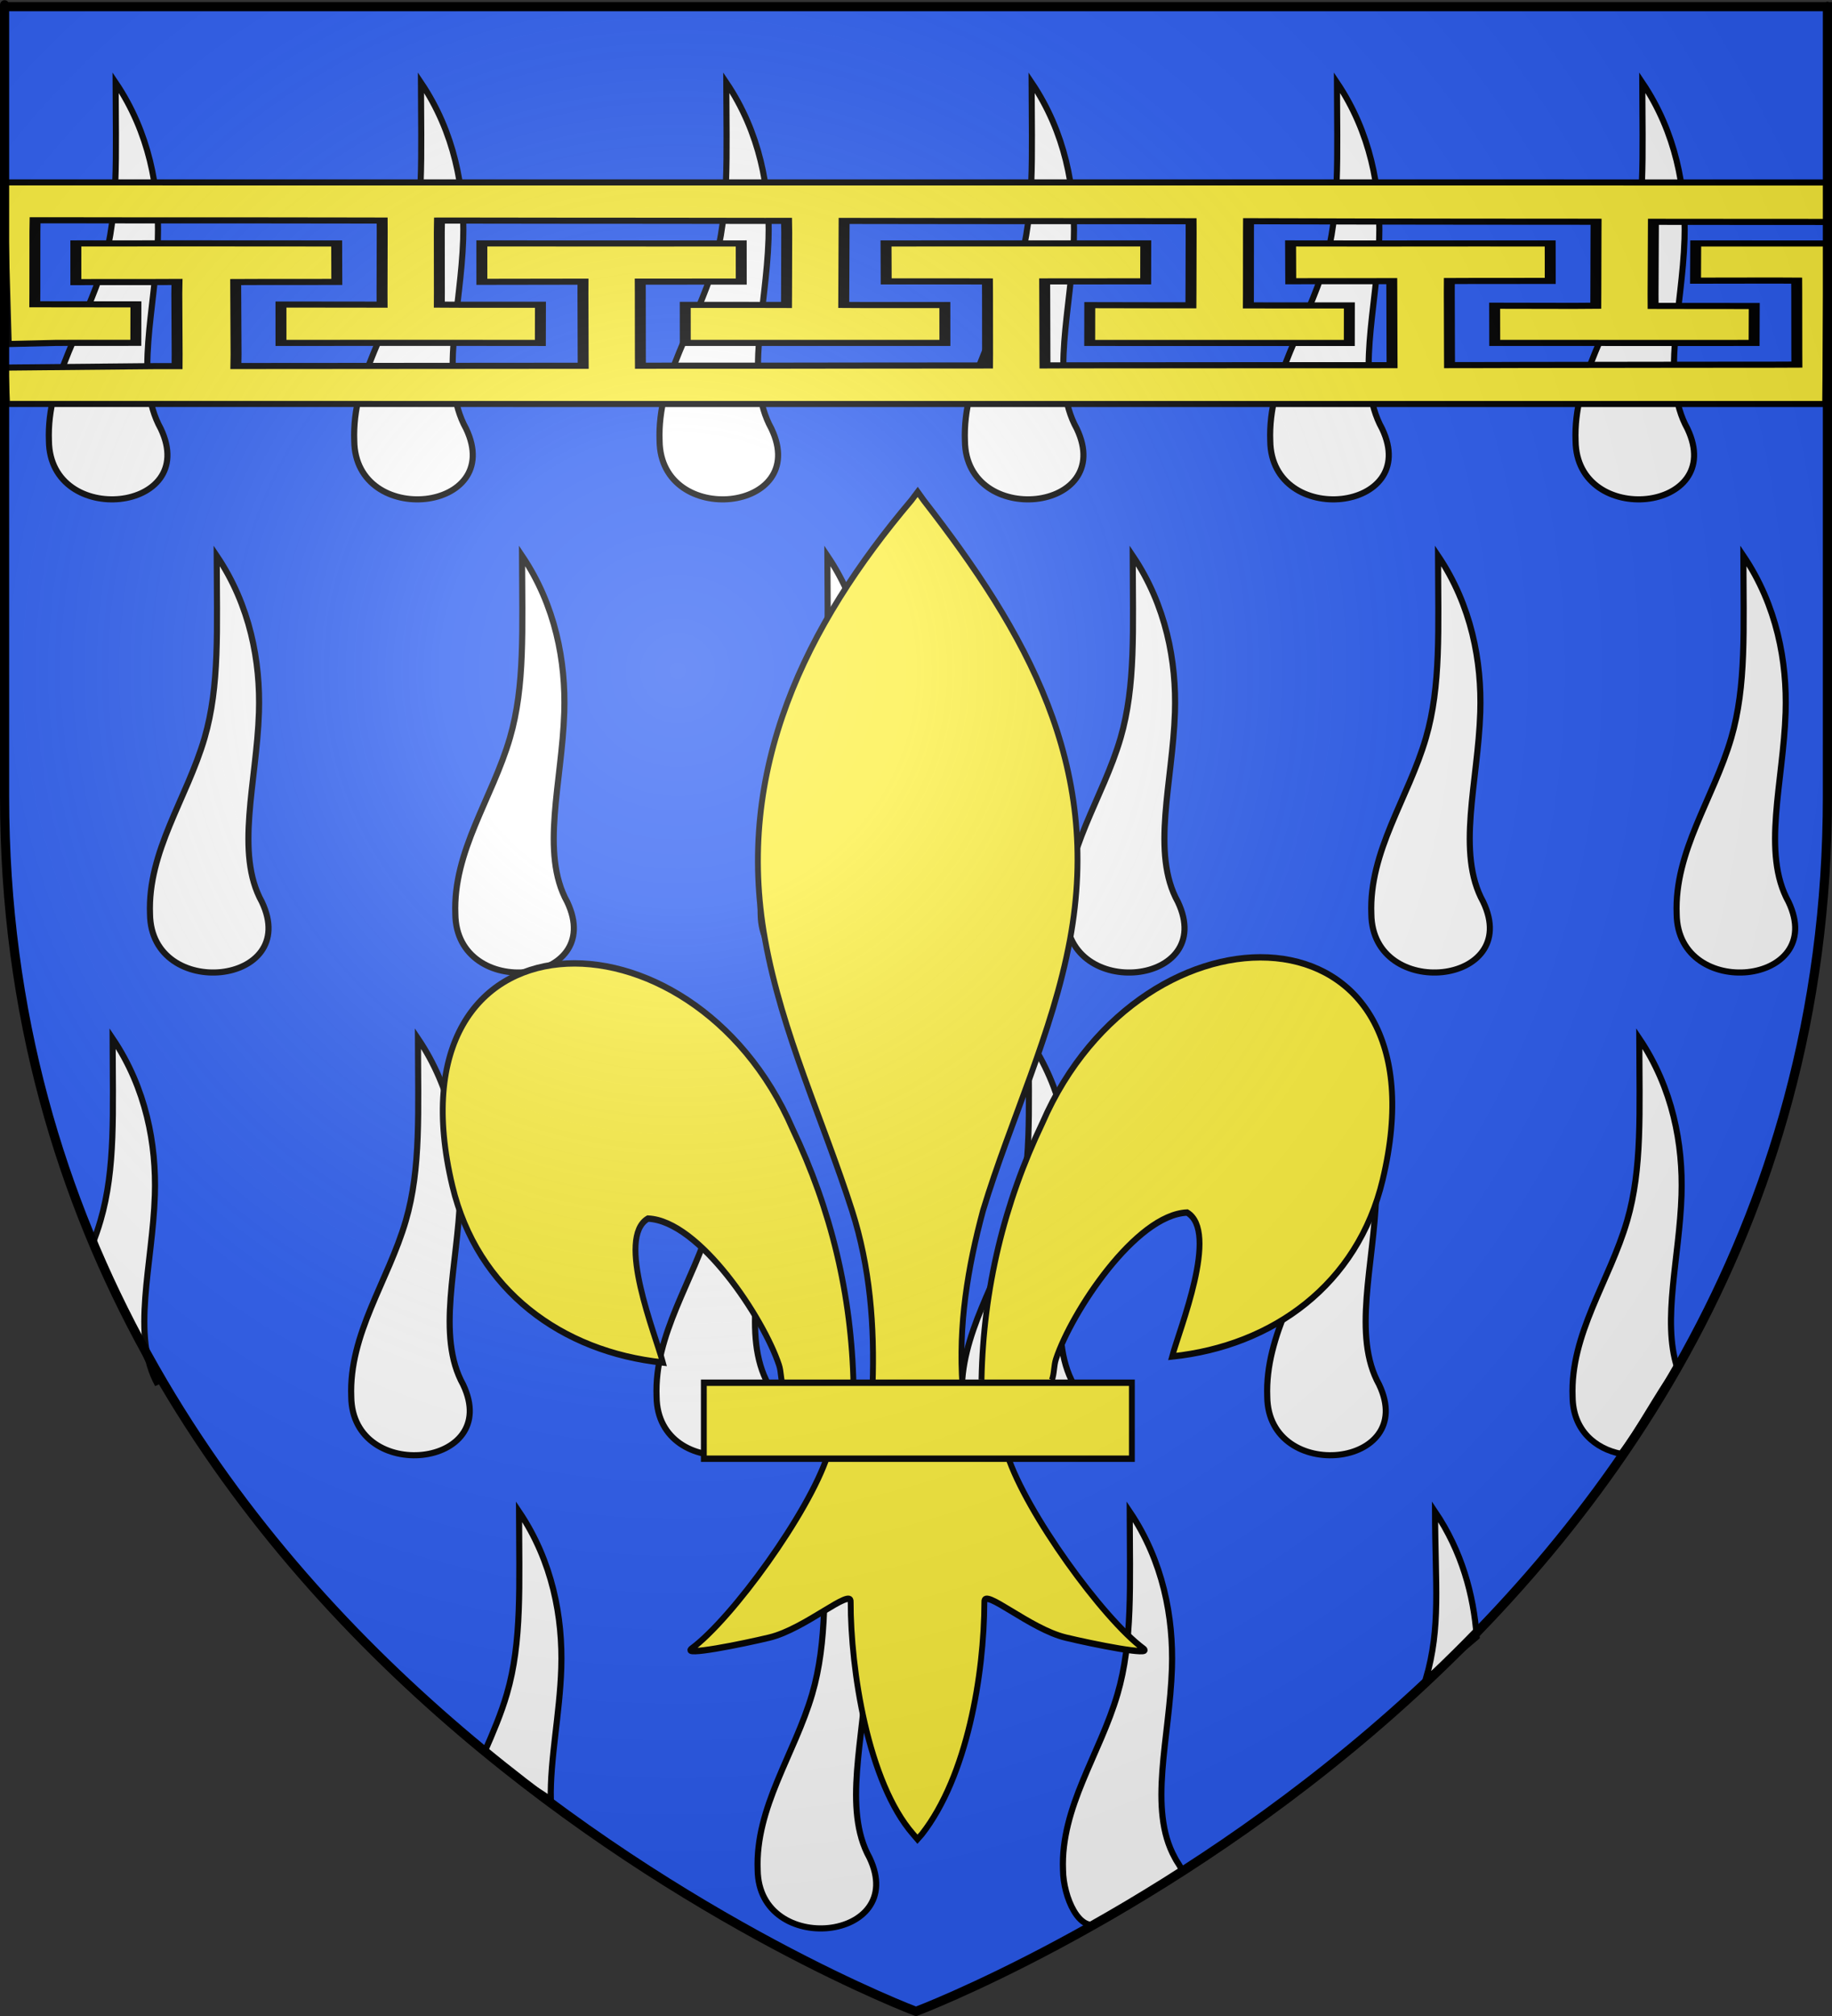 <?xml version="1.0" encoding="UTF-8" standalone="no"?>
<svg
   xmlns:dc="http://purl.org/dc/elements/1.1/"
   xmlns:cc="http://creativecommons.org/ns#"
   xmlns:rdf="http://www.w3.org/1999/02/22-rdf-syntax-ns#"
   xmlns:svg="http://www.w3.org/2000/svg"
   xmlns="http://www.w3.org/2000/svg"
   xmlns:xlink="http://www.w3.org/1999/xlink"
   xmlns:sodipodi="http://sodipodi.sourceforge.net/DTD/sodipodi-0.dtd"
   xmlns:inkscape="http://www.inkscape.org/namespaces/inkscape"
   height="660"
   width="600"
   version="1.0"
   id="svg2"
   sodipodi:version="0.32"
   inkscape:version="0.46"
   sodipodi:docname="Blason L'Épine.svg"
   sodipodi:docbase="D:\Mes documents\Renaud-Notre Lapin"
   inkscape:export-filename="/Users/olivier/Desktop/Blason Rouge/Blason_Vide_3D.png"
   inkscape:export-xdpi="144"
   inkscape:export-ydpi="144"
   inkscape:output_extension="org.inkscape.output.svg.inkscape">
  <rect width="100%" height="100%" fill="#333333" stroke="none"/>
  <sodipodi:namedview
     inkscape:window-height="950"
     inkscape:window-width="1280"
     inkscape:pageshadow="2"
     inkscape:pageopacity="0.0"
     guidetolerance="10.0"
     gridtolerance="10.0"
     objecttolerance="10.0"
     borderopacity="1.0"
     bordercolor="#666666"
     pagecolor="#ffffff"
     id="base"
     showgrid="false"
     height="660px"
     inkscape:zoom="1.1757571"
     inkscape:cx="425.198"
     inkscape:cy="329.99986"
     inkscape:window-x="0"
     inkscape:window-y="40"
     inkscape:current-layer="layer4"
     showguides="true"
     inkscape:guide-bbox="true">
    <sodipodi:guide
       orientation="1,0"
       position="300,196.893"
       id="guide2459" />
  </sodipodi:namedview>
  <desc
     id="desc4">Flag of Canton of Valais (Wallis)</desc>
  <defs
     id="defs6">
    <inkscape:perspective
       sodipodi:type="inkscape:persp3d"
       inkscape:vp_x="0 : 330 : 1"
       inkscape:vp_y="0 : 1000 : 0"
       inkscape:vp_z="600 : 330 : 1"
       inkscape:persp3d-origin="300 : 220 : 1"
       id="perspective35" />
    <linearGradient
       id="linearGradient2893">
      <stop
         style="stop-color:white;stop-opacity:0.314;"
         offset="0"
         id="stop2895" />
      <stop
         id="stop2897"
         offset="0.19"
         style="stop-color:white;stop-opacity:0.251;" />
      <stop
         style="stop-color:#6b6b6b;stop-opacity:0.125;"
         offset="0.6"
         id="stop2901" />
      <stop
         style="stop-color:black;stop-opacity:0.125;"
         offset="1"
         id="stop2899" />
    </linearGradient>
    <linearGradient
       id="linearGradient2885">
      <stop
         id="stop2887"
         offset="0"
         style="stop-color:white;stop-opacity:1;" />
      <stop
         style="stop-color:white;stop-opacity:1;"
         offset="0.229"
         id="stop2891" />
      <stop
         id="stop2889"
         offset="1"
         style="stop-color:black;stop-opacity:1;" />
    </linearGradient>
    <linearGradient
       id="linearGradient2955">
      <stop
         id="stop2867"
         offset="0"
         style="stop-color:#fd0000;stop-opacity:1;" />
      <stop
         style="stop-color:#e77275;stop-opacity:0.659;"
         offset="0.5"
         id="stop2873" />
      <stop
         style="stop-color:black;stop-opacity:0.323;"
         offset="1"
         id="stop2959" />
    </linearGradient>
    <radialGradient
       inkscape:collect="always"
       xlink:href="#linearGradient2955"
       id="radialGradient2961"
       cx="225.524"
       cy="218.901"
       fx="225.524"
       fy="218.901"
       r="300"
       gradientTransform="matrix(-4.167939e-4,2.183,-1.884,-3.599562e-4,615.597,-289.121)"
       gradientUnits="userSpaceOnUse" />
    <polygon
       id="star"
       transform="scale(53,53)"
       points="0,-1 0.588,0.809 -0.951,-0.309 0.951,-0.309 -0.588,0.809 0,-1 " />
    <clipPath
       id="clip">
      <path
         d="M 0,-200 L 0,600 L 300,600 L 300,-200 L 0,-200 z "
         id="path10" />
    </clipPath>
    <radialGradient
       inkscape:collect="always"
       xlink:href="#linearGradient2955"
       id="radialGradient1911"
       gradientUnits="userSpaceOnUse"
       gradientTransform="matrix(-4.167939e-4,2.183,-1.884,-3.599562e-4,615.597,-289.121)"
       cx="225.524"
       cy="218.901"
       fx="225.524"
       fy="218.901"
       r="300" />
    <radialGradient
       inkscape:collect="always"
       xlink:href="#linearGradient2955"
       id="radialGradient2865"
       gradientUnits="userSpaceOnUse"
       gradientTransform="matrix(0,1.749,-1.593,-1.049767e-7,551.788,-191.29)"
       cx="225.524"
       cy="218.901"
       fx="225.524"
       fy="218.901"
       r="300" />
    <radialGradient
       inkscape:collect="always"
       xlink:href="#linearGradient2955"
       id="radialGradient2871"
       gradientUnits="userSpaceOnUse"
       gradientTransform="matrix(0,1.386,-1.323,-5.741131e-8,-158.082,-109.541)"
       cx="225.524"
       cy="218.901"
       fx="225.524"
       fy="218.901"
       r="300" />
    <radialGradient
       inkscape:collect="always"
       xlink:href="#linearGradient2893"
       id="radialGradient3163"
       gradientUnits="userSpaceOnUse"
       gradientTransform="matrix(1.353,0,0,1.349,-77.629,-85.747)"
       cx="221.445"
       cy="226.331"
       fx="221.445"
       fy="226.331"
       r="300" />
    <radialGradient
       gradientTransform="matrix(1.551,0,0,1.35,-227.894,-51.264)"
       gradientUnits="userSpaceOnUse"
       xlink:href="#linearGradient2893"
       id="radialGradient11919"
       fy="200.448"
       fx="285.186"
       r="300"
       cy="200.448"
       cx="285.186" />
    <linearGradient
       id="linearGradient3082">
      <stop
         id="stop3084"
         offset="0"
         style="stop-color:#ffffff;stop-opacity:0.314" />
      <stop
         id="stop3086"
         offset="0.19"
         style="stop-color:#ffffff;stop-opacity:0.251" />
      <stop
         id="stop3088"
         offset="0.6"
         style="stop-color:#6b6b6b;stop-opacity:0.125" />
      <stop
         id="stop3090"
         offset="1"
         style="stop-color:#000000;stop-opacity:0.125" />
    </linearGradient>
    <inkscape:perspective
       id="perspective157"
       inkscape:persp3d-origin="300 : 220 : 1"
       inkscape:vp_z="600 : 330 : 1"
       inkscape:vp_y="0 : 1000 : 0"
       inkscape:vp_x="0 : 330 : 1"
       sodipodi:type="inkscape:persp3d" />
    <inkscape:perspective
       id="perspective14"
       inkscape:persp3d-origin="355.59589 : 306.40403 : 1"
       inkscape:vp_z="711.19177 : 459.60605 : 1"
       inkscape:vp_y="0 : 1000 : 0"
       inkscape:vp_x="0 : 459.60605 : 1"
       sodipodi:type="inkscape:persp3d" />
    <radialGradient
       r="300"
       fy="226.331"
       fx="221.445"
       cy="226.331"
       cx="221.445"
       gradientTransform="matrix(1.353,0,0,1.349,-77.629,-85.747)"
       gradientUnits="userSpaceOnUse"
       id="radialGradient3867"
       xlink:href="#linearGradient2893"
       inkscape:collect="always" />
    <radialGradient
       r="300"
       fy="218.901"
       fx="225.524"
       cy="218.901"
       cx="225.524"
       gradientTransform="matrix(0,1.386,-1.323,-5.741131e-8,-158.082,-109.541)"
       gradientUnits="userSpaceOnUse"
       id="radialGradient3865"
       xlink:href="#linearGradient2955"
       inkscape:collect="always" />
    <radialGradient
       r="300"
       fy="218.901"
       fx="225.524"
       cy="218.901"
       cx="225.524"
       gradientTransform="matrix(0,1.749,-1.593,-1.049767e-7,551.788,-191.29)"
       gradientUnits="userSpaceOnUse"
       id="radialGradient3863"
       xlink:href="#linearGradient2955"
       inkscape:collect="always" />
    <radialGradient
       r="300"
       fy="218.901"
       fx="225.524"
       cy="218.901"
       cx="225.524"
       gradientTransform="matrix(-4.167939e-4,2.183,-1.884,-3.599562e-4,615.597,-289.121)"
       gradientUnits="userSpaceOnUse"
       id="radialGradient3861"
       xlink:href="#linearGradient2955"
       inkscape:collect="always" />
    <clipPath
       id="clipPath3857">
      <path
         id="path3859"
         d="M 0,-200 L 0,600 L 300,600 L 300,-200 L 0,-200 z " />
    </clipPath>
    <polygon
       points="0,-1 0.588,0.809 -0.951,-0.309 0.951,-0.309 -0.588,0.809 0,-1 "
       transform="scale(53,53)"
       id="polygon3855" />
    <radialGradient
       gradientUnits="userSpaceOnUse"
       gradientTransform="matrix(-4.167939e-4,2.183,-1.884,-3.599562e-4,615.597,-289.121)"
       r="300"
       fy="218.901"
       fx="225.524"
       cy="218.901"
       cx="225.524"
       id="radialGradient3853"
       xlink:href="#linearGradient2955"
       inkscape:collect="always" />
    <linearGradient
       id="linearGradient3845">
      <stop
         style="stop-color:#fd0000;stop-opacity:1;"
         offset="0"
         id="stop3847" />
      <stop
         id="stop3849"
         offset="0.5"
         style="stop-color:#e77275;stop-opacity:0.659;" />
      <stop
         id="stop3851"
         offset="1"
         style="stop-color:black;stop-opacity:0.323;" />
    </linearGradient>
    <linearGradient
       id="linearGradient3837">
      <stop
         style="stop-color:white;stop-opacity:1;"
         offset="0"
         id="stop3839" />
      <stop
         id="stop3841"
         offset="0.229"
         style="stop-color:white;stop-opacity:1;" />
      <stop
         style="stop-color:black;stop-opacity:1;"
         offset="1"
         id="stop3843" />
    </linearGradient>
    <linearGradient
       id="linearGradient3827">
      <stop
         id="stop3829"
         offset="0"
         style="stop-color:white;stop-opacity:0.314;" />
      <stop
         style="stop-color:white;stop-opacity:0.251;"
         offset="0.19"
         id="stop3831" />
      <stop
         id="stop3833"
         offset="0.6"
         style="stop-color:#6b6b6b;stop-opacity:0.125;" />
      <stop
         id="stop3835"
         offset="1"
         style="stop-color:black;stop-opacity:0.125;" />
    </linearGradient>
    <inkscape:perspective
       id="perspective44"
       inkscape:persp3d-origin="300 : 220 : 1"
       inkscape:vp_z="600 : 330 : 1"
       inkscape:vp_y="0 : 1000 : 0"
       inkscape:vp_x="0 : 330 : 1"
       sodipodi:type="inkscape:persp3d" />
  </defs>
  <g
     inkscape:groupmode="layer"
     id="layer3"
     inkscape:label="Fond écu"
     style="display:inline"
     sodipodi:insensitive="true">
    <path
       id="path2855"
       style="fill:#2b5df2;fill-opacity:1;fill-rule:evenodd;stroke:#000000;stroke-width:2;stroke-linecap:butt;stroke-linejoin:miter;stroke-miterlimit:4;stroke-dasharray:none;stroke-opacity:1"
       d="M 300,658.5 C 300,658.5 598.5,546.18 598.5,260.728 C 598.5,-24.723 598.5,2.176 598.5,2.176 L 1.5,2.176 L 1.5,260.728 C 1.5,546.18 300,658.5 300,658.5 z"
       sodipodi:nodetypes="cccccc" />
    <path
       id="path4876"
       style="fill:#ffffff;fill-rule:evenodd;stroke:#000000;stroke-width:2;stroke-linecap:square;stroke-linejoin:miter;stroke-miterlimit:4;stroke-dasharray:none;stroke-opacity:1"
       d="M 37.864,27.037 C 48.835,43.307 52.225,61.737 51.697,78.291 C 50.966,101.189 43.751,124.318 52.667,140.37 C 65.625,167.711 16.345,172.966 16.022,144.347 C 15.203,123.798 28.125,106.466 33.886,86.705 C 38.867,69.623 37.915,51.124 37.864,27.037 z" />
    <path
       id="path3186"
       style="fill:#ffffff;fill-rule:evenodd;stroke:#000000;stroke-width:2;stroke-linecap:square;stroke-linejoin:miter;stroke-miterlimit:4;stroke-dasharray:none;stroke-opacity:1;display:inline"
       d="M 137.864,27.037 C 148.835,43.307 152.225,61.737 151.697,78.291 C 150.966,101.189 143.751,124.318 152.667,140.37 C 165.625,167.711 116.345,172.966 116.022,144.347 C 115.203,123.798 128.125,106.466 133.886,86.705 C 138.867,69.623 137.915,51.124 137.864,27.037 z" />
    <path
       id="path3188"
       style="fill:#ffffff;fill-rule:evenodd;stroke:#000000;stroke-width:2;stroke-linecap:square;stroke-linejoin:miter;stroke-miterlimit:4;stroke-dasharray:none;stroke-opacity:1;display:inline"
       d="M 237.864,27.037 C 248.835,43.307 252.225,61.737 251.697,78.291 C 250.966,101.189 243.751,124.318 252.667,140.37 C 265.625,167.711 216.345,172.966 216.022,144.347 C 215.203,123.798 228.125,106.466 233.886,86.705 C 238.867,69.623 237.915,51.124 237.864,27.037 z" />
    <path
       id="path3190"
       style="fill:#ffffff;fill-rule:evenodd;stroke:#000000;stroke-width:2;stroke-linecap:square;stroke-linejoin:miter;stroke-miterlimit:4;stroke-dasharray:none;stroke-opacity:1;display:inline"
       d="M 337.864,27.037 C 348.835,43.307 352.225,61.737 351.697,78.291 C 350.966,101.189 343.751,124.318 352.667,140.37 C 365.625,167.711 316.345,172.966 316.022,144.347 C 315.203,123.798 328.125,106.466 333.886,86.705 C 338.867,69.623 337.915,51.124 337.864,27.037 z" />
    <path
       id="path3192"
       style="fill:#ffffff;fill-rule:evenodd;stroke:#000000;stroke-width:2;stroke-linecap:square;stroke-linejoin:miter;stroke-miterlimit:4;stroke-dasharray:none;stroke-opacity:1;display:inline"
       d="M 437.864,27.037 C 448.835,43.307 452.225,61.737 451.697,78.291 C 450.966,101.189 443.751,124.318 452.667,140.37 C 465.625,167.711 416.345,172.966 416.022,144.347 C 415.203,123.798 428.125,106.466 433.886,86.705 C 438.867,69.623 437.915,51.124 437.864,27.037 z" />
    <path
       id="path3194"
       style="fill:#ffffff;fill-rule:evenodd;stroke:#000000;stroke-width:2;stroke-linecap:square;stroke-linejoin:miter;stroke-miterlimit:4;stroke-dasharray:none;stroke-opacity:1;display:inline"
       d="M 537.864,27.037 C 548.835,43.307 552.225,61.737 551.697,78.291 C 550.966,101.189 543.751,124.318 552.667,140.37 C 565.625,167.711 516.345,172.966 516.022,144.347 C 515.203,123.798 528.125,106.466 533.886,86.705 C 538.867,69.623 537.915,51.124 537.864,27.037 z" />
    <path
       id="path2423"
       style="fill:#ffffff;fill-rule:evenodd;stroke:#000000;stroke-width:2;stroke-linecap:square;stroke-linejoin:miter;stroke-miterlimit:4;stroke-dasharray:none;stroke-opacity:1;display:inline"
       d="M 70.971,181.942 C 81.942,198.212 85.333,216.642 84.804,233.196 C 84.073,256.094 76.859,279.223 85.775,295.275 C 98.732,322.616 49.452,327.871 49.129,299.252 C 48.311,278.703 61.232,261.371 66.994,241.61 C 71.974,224.528 71.022,206.029 70.971,181.942 z" />
    <path
       id="path2425"
       style="fill:#ffffff;fill-rule:evenodd;stroke:#000000;stroke-width:2;stroke-linecap:square;stroke-linejoin:miter;stroke-miterlimit:4;stroke-dasharray:none;stroke-opacity:1;display:inline"
       d="M 170.971,181.942 C 181.942,198.212 185.333,216.642 184.804,233.196 C 184.073,256.094 176.859,279.223 185.775,295.275 C 198.732,322.616 149.452,327.871 149.129,299.252 C 148.311,278.703 161.232,261.371 166.994,241.61 C 171.974,224.528 171.022,206.029 170.971,181.942 z" />
    <path
       id="path2427"
       style="fill:#ffffff;fill-rule:evenodd;stroke:#000000;stroke-width:2;stroke-linecap:square;stroke-linejoin:miter;stroke-miterlimit:4;stroke-dasharray:none;stroke-opacity:1;display:inline"
       d="M 270.971,181.942 C 281.942,198.212 285.333,216.642 284.804,233.196 C 284.073,256.094 276.859,279.223 285.775,295.275 C 298.732,322.616 249.452,327.871 249.129,299.252 C 248.311,278.703 261.232,261.371 266.994,241.61 C 271.974,224.528 271.022,206.029 270.971,181.942 z" />
    <path
       id="path2429"
       style="fill:#ffffff;fill-rule:evenodd;stroke:#000000;stroke-width:2;stroke-linecap:square;stroke-linejoin:miter;stroke-miterlimit:4;stroke-dasharray:none;stroke-opacity:1;display:inline"
       d="M 370.971,181.942 C 381.942,198.212 385.333,216.642 384.804,233.196 C 384.073,256.094 376.859,279.223 385.775,295.275 C 398.732,322.616 349.452,327.871 349.129,299.252 C 348.311,278.703 361.232,261.371 366.994,241.61 C 371.974,224.528 371.022,206.029 370.971,181.942 z" />
    <path
       id="path2431"
       style="fill:#ffffff;fill-rule:evenodd;stroke:#000000;stroke-width:2;stroke-linecap:square;stroke-linejoin:miter;stroke-miterlimit:4;stroke-dasharray:none;stroke-opacity:1;display:inline"
       d="M 470.971,181.942 C 481.942,198.212 485.333,216.642 484.804,233.196 C 484.073,256.094 476.859,279.223 485.775,295.275 C 498.732,322.616 449.452,327.871 449.129,299.252 C 448.311,278.703 461.232,261.371 466.994,241.61 C 471.974,224.528 471.022,206.029 470.971,181.942 z" />
    <path
       id="path2433"
       style="fill:#ffffff;fill-rule:evenodd;stroke:#000000;stroke-width:2;stroke-linecap:square;stroke-linejoin:miter;stroke-miterlimit:4;stroke-dasharray:none;stroke-opacity:1;display:inline"
       d="M 570.971,181.942 C 581.942,198.212 585.333,216.642 584.804,233.196 C 584.073,256.094 576.859,279.223 585.775,295.275 C 598.732,322.616 549.452,327.871 549.129,299.252 C 548.311,278.703 561.232,261.371 566.994,241.61 C 571.974,224.528 571.022,206.029 570.971,181.942 z" />
    <path
       id="path2461"
       style="fill:#ffffff;fill-rule:evenodd;stroke:#000000;stroke-width:2;stroke-linecap:square;stroke-linejoin:miter;stroke-miterlimit:4;stroke-dasharray:none;stroke-opacity:1;display:inline"
       d="M 36.881,339.976 C 47.852,356.246 51.243,374.676 50.714,391.23 C 49.983,414.128 42.769,437.257 51.685,453.309 C 42.076,428.252 44.449,440.117 30.381,407.13 C 31.31,404.667 32.166,402.175 32.904,399.644 C 37.884,382.562 36.932,364.063 36.881,339.976 z"
       sodipodi:nodetypes="csccsc" />
    <path
       id="path2463"
       style="fill:#ffffff;fill-rule:evenodd;stroke:#000000;stroke-width:2;stroke-linecap:square;stroke-linejoin:miter;stroke-miterlimit:4;stroke-dasharray:none;stroke-opacity:1;display:inline"
       d="M 136.881,339.976 C 147.852,356.246 151.243,374.676 150.714,391.23 C 149.983,414.128 142.769,437.257 151.685,453.309 C 164.642,480.65 115.363,485.905 115.039,457.286 C 114.221,436.737 127.142,419.404 132.904,399.644 C 137.884,382.562 136.932,364.063 136.881,339.976 z" />
    <path
       id="path2465"
       style="fill:#ffffff;fill-rule:evenodd;stroke:#000000;stroke-width:2;stroke-linecap:square;stroke-linejoin:miter;stroke-miterlimit:4;stroke-dasharray:none;stroke-opacity:1;display:inline"
       d="M 236.881,339.976 C 247.852,356.246 251.243,374.676 250.714,391.23 C 249.983,414.128 242.769,437.257 251.685,453.309 C 264.642,480.65 215.363,485.905 215.039,457.286 C 214.221,436.737 227.142,419.404 232.904,399.644 C 237.884,382.562 236.932,364.063 236.881,339.976 z" />
    <path
       id="path2467"
       style="fill:#ffffff;fill-rule:evenodd;stroke:#000000;stroke-width:2;stroke-linecap:square;stroke-linejoin:miter;stroke-miterlimit:4;stroke-dasharray:none;stroke-opacity:1;display:inline"
       d="M 336.881,339.976 C 347.852,356.246 351.243,374.676 350.714,391.23 C 349.983,414.128 342.769,437.257 351.685,453.309 C 364.642,480.65 315.363,485.905 315.039,457.286 C 314.221,436.737 327.142,419.404 332.904,399.644 C 337.884,382.562 336.932,364.063 336.881,339.976 z" />
    <path
       id="path2469"
       style="fill:#ffffff;fill-rule:evenodd;stroke:#000000;stroke-width:2;stroke-linecap:square;stroke-linejoin:miter;stroke-miterlimit:4;stroke-dasharray:none;stroke-opacity:1;display:inline"
       d="M 436.881,339.976 C 447.852,356.246 451.243,374.676 450.714,391.23 C 449.983,414.128 442.769,437.257 451.685,453.309 C 464.642,480.65 415.363,485.905 415.039,457.286 C 414.221,436.737 427.142,419.404 432.904,399.644 C 437.884,382.562 436.932,364.063 436.881,339.976 z" />
    <path
       id="path2471"
       style="fill:#ffffff;fill-rule:evenodd;stroke:#000000;stroke-width:2;stroke-linecap:square;stroke-linejoin:miter;stroke-miterlimit:4;stroke-dasharray:none;stroke-opacity:1;display:inline"
       d="M 536.881,339.976 C 547.852,356.246 551.243,374.676 550.714,391.23 C 550.065,411.57 544.299,432.093 549.27,447.676 C 542.07,457.885 536.944,468.056 530.89,475.961 C 522.576,474.327 515.164,468.328 515.039,457.286 C 514.221,436.737 527.142,419.404 532.904,399.644 C 537.884,382.562 536.932,364.063 536.881,339.976 z"
       sodipodi:nodetypes="cscccsc" />
    <path
       id="path2475"
       style="fill:#ffffff;fill-rule:evenodd;stroke:#000000;stroke-width:2;stroke-linecap:square;stroke-linejoin:miter;stroke-miterlimit:4;stroke-dasharray:none;stroke-opacity:1;display:inline"
       d="M 169.988,494.881 C 180.96,511.151 184.35,529.581 183.822,546.135 C 183.345,561.069 180.11,576.101 180.391,589.204 C 173.315,584.185 170.519,583.957 158.758,573.433 C 161.454,567.267 164.119,561.039 166.011,554.549 C 170.991,537.467 170.039,518.968 169.988,494.881 z"
       sodipodi:nodetypes="csccsc" />
    <path
       id="path2477"
       style="fill:#ffffff;fill-rule:evenodd;stroke:#000000;stroke-width:2;stroke-linecap:square;stroke-linejoin:miter;stroke-miterlimit:4;stroke-dasharray:none;stroke-opacity:1;display:inline"
       d="M 269.989,494.881 C 280.96,511.151 284.35,529.581 283.822,546.135 C 283.09,569.033 275.876,592.162 284.792,608.214 C 297.75,635.555 248.47,640.81 248.147,612.191 C 247.328,591.642 260.25,574.31 266.011,554.549 C 270.991,537.467 270.039,518.968 269.989,494.881 z" />
    <path
       id="path2479"
       style="fill:#ffffff;fill-rule:evenodd;stroke:#000000;stroke-width:2;stroke-linecap:square;stroke-linejoin:miter;stroke-miterlimit:4;stroke-dasharray:none;stroke-opacity:1;display:inline"
       d="M 369.988,494.881 C 380.96,511.151 384.35,529.581 383.822,546.135 C 383.09,569.033 375.876,592.162 384.792,608.214 C 385.649,610.022 388.019,612.545 386.578,613.343 C 366.51,624.461 372.209,623.039 359.76,629.608 C 353.608,632.854 348.25,621.305 348.147,612.191 C 347.328,591.642 360.25,574.31 366.011,554.549 C 370.991,537.467 370.039,518.968 369.988,494.881 z"
       sodipodi:nodetypes="cscsscsc" />
    <path
       id="path2481"
       style="fill:#ffffff;fill-rule:evenodd;stroke:#000000;stroke-width:2;stroke-linecap:square;stroke-linejoin:miter;stroke-miterlimit:4;stroke-dasharray:none;stroke-opacity:1;display:inline"
       d="M 469.988,494.881 C 478.736,507.853 482.664,522.198 483.629,535.87 C 477.513,540.964 473.768,544.687 466.981,549.699 C 471.961,532.617 470.039,518.968 469.988,494.881 z"
       sodipodi:nodetypes="cccc" />
    <g
       style="stroke:#000000;stroke-width:3.046;stroke-miterlimit:4;stroke-dasharray:none;stroke-opacity:1"
       id="g3100"
       transform="matrix(0.688,0,0,0.626,-23.678,-26.383)" />
  </g>
  <g
     inkscape:groupmode="layer"
     id="layer4"
     inkscape:label="Meubles"
     sodipodi:insensitive="true">
    <g
       transform="matrix(0.441,0,0,0.483,141.952,157.661)"
       id="g1878"
       style="stroke:#000000;stroke-width:4.332;stroke-miterlimit:4;stroke-dasharray:none;stroke-opacity:1;display:inline">
      <path
         d="M 407.029,608.699 C 408.454,546.743 423.78,489.16 452.319,434.591 C 527.033,277.405 755.239,281.159 704.934,473.402 C 686.397,544.241 623.425,585.876 548.615,593.017 C 554.015,574.352 583.715,508.365 559.74,495.455 C 521.401,496.904 473.795,563.161 462.347,594.756 C 460.694,599.292 461.156,604.534 459.311,608.996"
         style="opacity:1;fill:#fcef3c;fill-opacity:1;fill-rule:evenodd;stroke:#000000;stroke-width:4.332;stroke-linecap:butt;stroke-linejoin:miter;stroke-miterlimit:4;stroke-dasharray:none;stroke-opacity:1;display:inline"
         id="path1876"
         sodipodi:nodetypes="ccscscc" />
      <g
         transform="translate(-38.532,-48.577)"
         style="opacity:1;stroke:#000000;stroke-width:4.332;stroke-miterlimit:4;stroke-dasharray:none;stroke-opacity:1;display:inline"
         id="g2554">
        <g
           transform="translate(0,4)"
           style="fill:#fcef3c;fill-opacity:1;stroke:#000000;stroke-width:4.332;stroke-miterlimit:4;stroke-dasharray:none;stroke-opacity:1"
           id="g13018">
          <path
             d="M 350.523,657.372 C 349.098,595.416 333.772,537.833 305.233,483.264 C 230.519,326.078 2.313,329.832 52.618,522.075 C 71.155,592.914 134.127,634.549 208.937,641.69 C 203.537,623.025 173.837,557.038 197.813,544.128 C 236.151,545.577 283.757,611.833 295.205,643.429 C 296.858,647.965 296.396,653.207 298.241,657.669"
             style="fill:#fcef3c;fill-opacity:1;fill-rule:evenodd;stroke:#000000;stroke-width:4.332;stroke-linecap:butt;stroke-linejoin:miter;stroke-miterlimit:4;stroke-dasharray:none;stroke-opacity:1"
             id="path1902"
             sodipodi:nodetypes="ccscscc" />
          <path
             d="M 393.626,57.12 C 314.912,141.97 262.061,240.082 284.845,355.151 C 297.414,418.635 327.886,477.431 349.376,538.589 C 362.812,576.959 366.248,617.041 364.657,657.37 L 431.438,657.37 C 428.242,616.744 435.245,577.372 446.72,538.589 C 467.194,477.051 498.345,418.683 511.251,355.151 C 535.379,236.372 478.744,146.792 402.813,57.495 L 398.173,51.577 L 393.626,57.12 z"
             style="fill:#fcef3c;fill-opacity:1;fill-rule:nonzero;stroke:#000000;stroke-width:4.332;stroke-linecap:butt;stroke-linejoin:miter;stroke-miterlimit:4;stroke-dasharray:none;stroke-opacity:1"
             id="path3734"
             sodipodi:nodetypes="csccccsccc" />
          <path
             d="M 331.345,704.401 C 317.383,743.531 260.456,815.193 230.22,835.62 C 222.377,840.918 267.706,832.569 288.001,828.12 C 314.62,822.286 349.218,793.923 348.407,803.933 C 348.332,849.771 361.218,926.257 394.813,961.401 L 397.995,964.789 L 401.282,961.401 C 434.86,922.23 447.52,853.359 447.688,803.933 C 446.877,793.923 481.476,822.286 508.095,828.12 C 528.39,832.569 573.718,840.918 565.876,835.62 C 535.639,815.193 478.744,743.531 464.782,704.401 L 331.345,704.401 z"
             style="fill:#fcef3c;fill-opacity:1;fill-rule:evenodd;stroke:#000000;stroke-width:4.332;stroke-linecap:butt;stroke-linejoin:miter;stroke-miterlimit:4;stroke-dasharray:none;stroke-opacity:1"
             id="path6395"
             sodipodi:nodetypes="cssscccssscc" />
          <rect
             width="317.888"
             height="51.503"
             x="239.352"
             y="655.379"
             style="fill:#fcef3c;fill-opacity:1;stroke:#000000;stroke-width:4.332;stroke-miterlimit:4;stroke-dasharray:none;stroke-opacity:1"
             id="rect4623" />
        </g>
      </g>
    </g>
    <g
       style="fill:#fcef3c;display:inline"
       id="g1971"
       transform="matrix(1.3,-0.688,1.234,0.725,-388.148,103.059)">
      <g
         style="opacity:1;fill:#fcef3c;display:inline"
         inkscape:label="Fond écu"
         id="g1973">
        <path
           sodipodi:nodetypes="ccccccccccccccccccccccccccccccccccccccccccccccccccccccccccccccccccccccccccccccccccccccccccccccccccccccccccccccccccccccccccccccccccccccccccccccccccccccccccccccccccccccccccccccccccccccccccccccccc"
           id="path4770"
           d="M 137.573,170.819 L 338.32,361.338 L 379.207,400.141 L 415.596,362.182 L 408.383,355.338 L 397.914,345.401 L 389.508,354.213 L 400.039,364.151 L 402.914,366.932 L 400.289,369.713 L 386.633,384.12 L 384.008,386.901 L 381.102,384.182 L 367.695,371.495 L 354.227,358.776 L 347.445,352.37 L 340.758,346.088 L 337.852,343.338 L 340.477,340.557 L 354.133,326.12 L 356.789,323.338 L 359.695,326.057 L 370.195,335.995 L 378.633,327.088 L 368.133,317.12 L 354.727,304.432 L 344.227,294.432 L 335.727,303.432 L 346.258,313.401 L 349.133,316.12 L 346.508,318.901 L 332.852,333.338 L 330.227,336.12 L 327.32,333.37 L 313.914,320.651 L 300.508,307.963 L 287.07,295.245 L 284.164,292.526 L 286.789,289.745 L 300.445,275.307 L 303.07,272.526 L 305.977,275.276 L 316.477,285.213 L 325.039,276.213 L 314.539,266.245 L 301.133,253.526 L 290.602,243.557 L 282.07,252.588 L 292.57,262.557 L 295.477,265.338 L 292.852,268.12 L 279.195,282.526 L 276.539,285.307 L 273.664,282.588 L 260.227,269.87 L 246.789,257.182 L 233.383,244.463 L 230.477,241.713 L 233.102,238.932 L 246.789,224.495 L 249.414,221.713 L 252.32,224.463 L 262.82,234.401 L 271.414,225.338 L 260.914,215.401 L 247.539,202.682 L 237.039,192.713 L 228.383,201.838 L 238.914,211.776 L 241.82,214.526 L 239.164,217.307 L 225.508,231.745 L 222.883,234.526 L 219.977,231.776 L 206.57,219.088 L 193.133,206.37 L 179.727,193.682 L 176.789,190.901 L 179.445,188.151 L 193.07,173.713 L 195.695,170.932 L 198.633,173.682 L 209.133,183.62 L 217.789,174.463 L 207.32,164.495 L 193.727,151.588 L 183.227,141.651 L 174.508,150.838 L 185.008,160.776 L 187.945,163.526 L 185.258,166.307 L 171.633,180.745 L 168.977,183.526 L 166.07,180.776 L 145.562,161.981 L 137.573,170.819 z M 151.301,156.807 L 158.258,162.87 L 168.758,172.807 L 177.445,163.682 L 166.977,153.713 L 164.07,150.932 L 166.695,148.182 L 180.383,133.776 L 183.039,131.026 L 185.945,133.776 L 199.32,146.526 L 212.727,159.245 L 226.102,171.995 L 228.977,174.745 L 226.352,177.526 L 212.664,191.901 L 210.008,194.713 L 207.102,191.932 L 196.633,181.963 L 187.977,191.088 L 198.477,201.026 L 211.883,213.745 L 222.352,223.713 L 230.977,214.651 L 220.477,204.682 L 217.602,201.901 L 220.227,199.151 L 233.914,184.713 L 236.57,181.963 L 239.477,184.713 L 252.852,197.463 L 266.227,210.182 L 279.633,222.963 L 282.508,225.682 L 279.883,228.495 L 266.195,242.87 L 263.539,245.651 L 260.633,242.87 L 250.133,232.901 L 241.57,241.932 L 252.07,251.901 L 265.477,264.62 L 275.977,274.588 L 284.508,265.588 L 274.008,255.62 L 271.133,252.838 L 273.758,250.088 L 287.477,235.713 L 290.133,232.932 L 293.008,235.682 L 306.383,248.432 L 319.758,261.151 L 333.164,273.901 L 336.039,276.651 L 333.414,279.432 L 319.727,293.807 L 317.07,296.588 L 314.195,293.87 L 303.695,283.838 L 295.164,292.807 L 305.664,302.776 L 319.07,315.495 L 329.57,325.463 L 338.039,316.557 L 327.539,306.588 L 324.664,303.838 L 327.32,301.057 L 341.008,286.651 L 343.664,283.87 L 346.57,286.651 L 353.195,292.995 L 359.914,299.432 L 373.32,312.213 L 386.727,324.963 L 389.602,327.713 L 386.945,330.495 L 373.258,344.87 L 370.633,347.62 L 367.695,344.901 L 357.227,334.901 L 348.852,343.745 L 359.352,353.713 L 372.727,366.432 L 383.227,376.37 L 391.57,367.62 L 381.102,357.651 L 378.195,354.87 L 380.82,352.088 L 394.57,337.682 L 397.195,334.932 L 400.07,337.682 L 413.445,350.401 L 420.453,357.065 L 429.73,348.039 L 361.664,283.432 L 187.154,117.813 L 151.301,156.807 z"
           style="opacity:1;fill:#fcef3c;fill-opacity:1;fill-rule:evenodd;stroke:#000000;stroke-width:2;stroke-linecap:butt;stroke-linejoin:miter;stroke-miterlimit:4;stroke-dasharray:none;stroke-opacity:1;display:inline" />
      </g>
      <g
         style="fill:#fcef3c;display:inline"
         inkscape:label="Meubles"
         id="g2618">
        <g
           transform="translate(-546.621,62.459)"
           id="g22331"
           style="fill:#fcef3c;display:inline" />
      </g>
      <g
         style="fill:#fcef3c;display:inline"
         inkscape:label="Reflet final"
         id="g1978" />
      <g
         style="fill:#fcef3c;display:inline"
         inkscape:label="Contour final"
         id="g1980" />
    </g>
  </g>
  <g
     inkscape:groupmode="layer"
     id="layer2"
     inkscape:label="Reflet final"
     sodipodi:insensitive="true">
    <path
       sodipodi:nodetypes="cccccc"
       d="M 300,658.5 C 300,658.5 598.5,546.18 598.5,260.728 C 598.5,-24.723 598.5,2.176 598.5,2.176 L 1.5,2.176 L 1.5,260.728 C 1.5,546.18 300,658.5 300,658.5 z "
       style="opacity:1;fill:url(#radialGradient3163);fill-opacity:1;fill-rule:evenodd;stroke:none;stroke-width:1px;stroke-linecap:butt;stroke-linejoin:miter;stroke-opacity:1"
       id="path2875"
       inkscape:export-xdpi="144"
       inkscape:export-ydpi="144" />
  </g>
  <g
     inkscape:groupmode="layer"
     id="layer1"
     inkscape:label="Contour final"
     sodipodi:insensitive="true">
    <path
       sodipodi:nodetypes="cccccc"
       d="M 300,658.5 C 300,658.5 1.5,546.18 1.5,260.728 C 1.5,-24.723 1.5,2.176 1.5,2.176 L 598.5,2.176 L 598.5,260.728 C 598.5,546.18 300,658.5 300,658.5 z "
       style="opacity:1;fill:none;fill-opacity:1;fill-rule:evenodd;stroke:#000000;stroke-width:3;stroke-linecap:butt;stroke-linejoin:miter;stroke-miterlimit:4;stroke-dasharray:none;stroke-opacity:1"
       id="path1411"
       inkscape:export-xdpi="144"
       inkscape:export-ydpi="144" />
  </g>
</svg>
